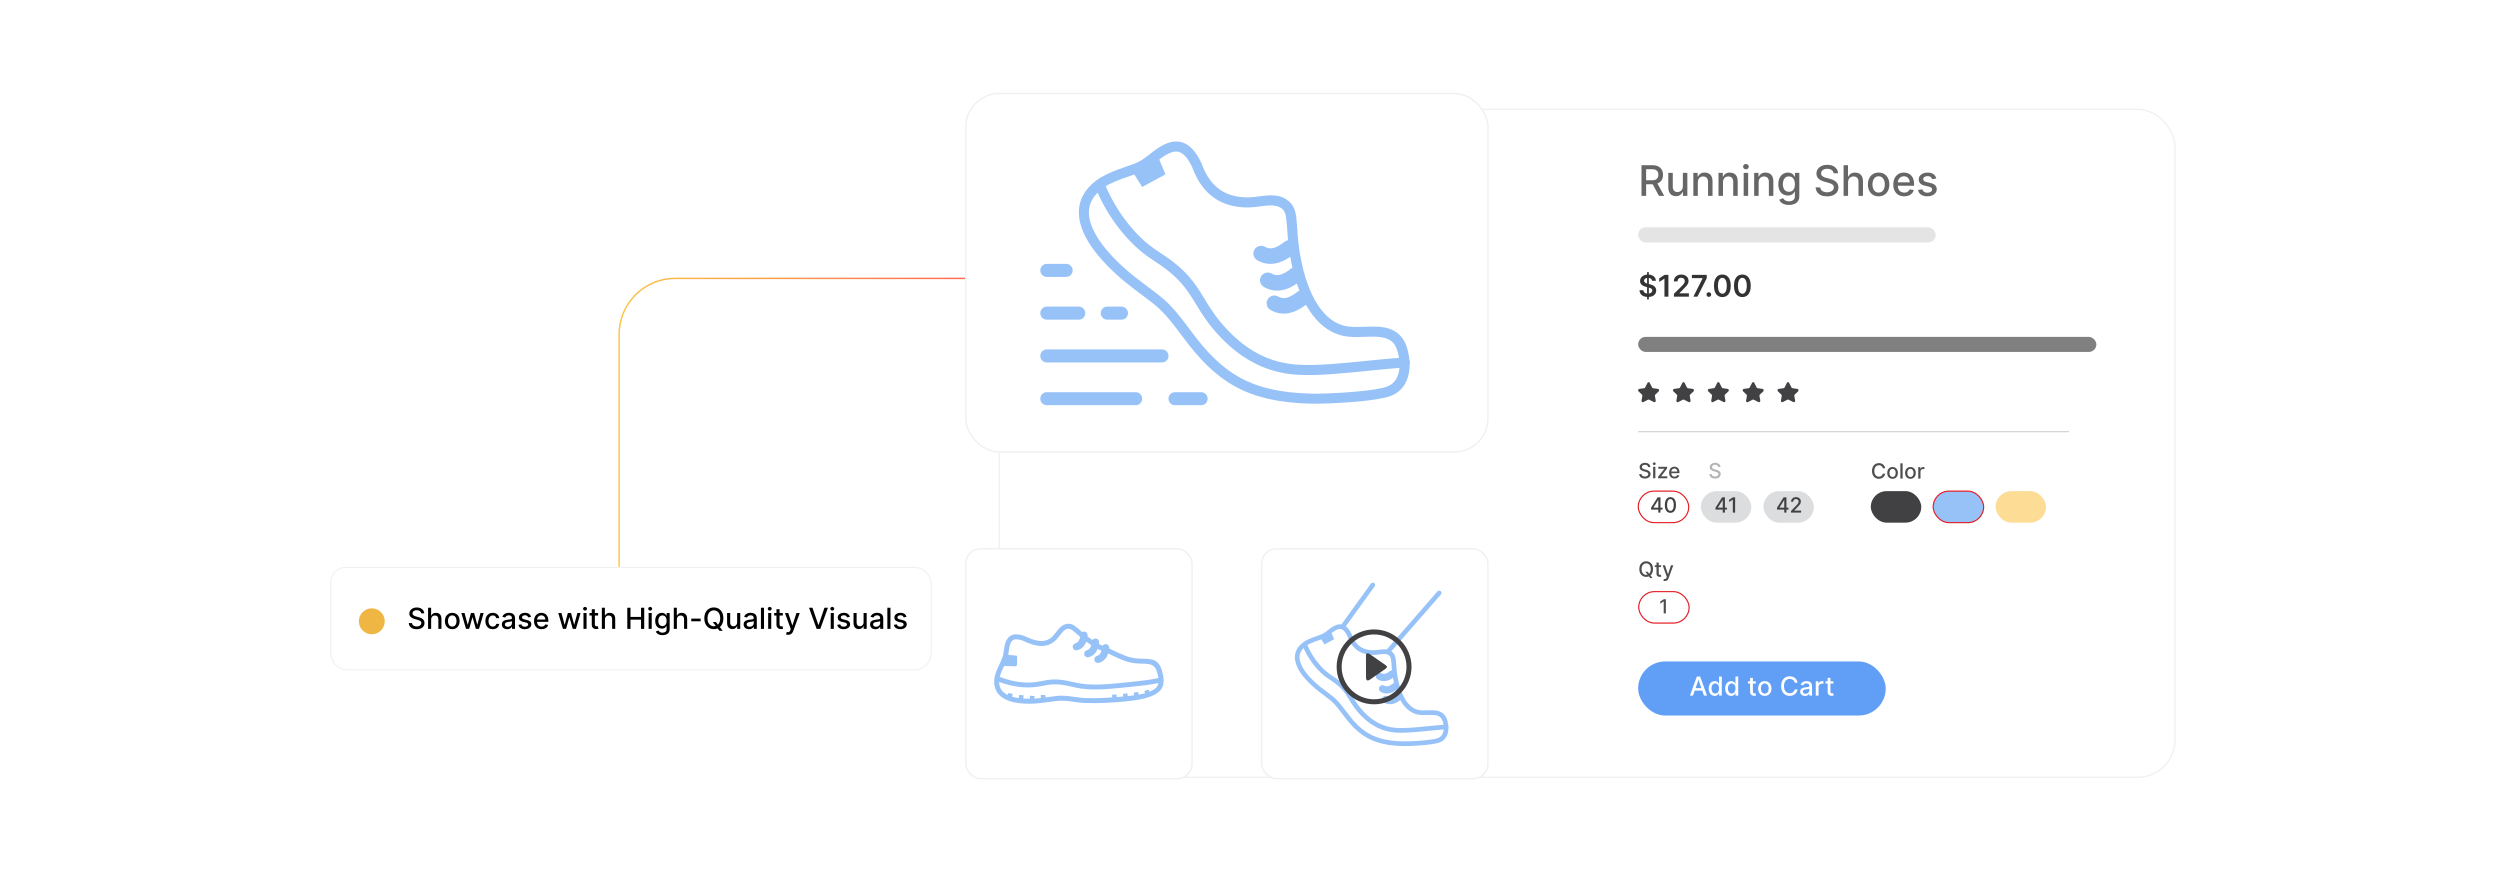 <?xml version="1.0" encoding="UTF-8"?><svg id="Layer_1" xmlns="http://www.w3.org/2000/svg" xmlns:xlink="http://www.w3.org/1999/xlink" viewBox="0 0 860 300"><defs><linearGradient id="linear-gradient" x1="44.073" y1="155.453" x2="189.214" y2="155.453" gradientTransform="translate(401.935) rotate(-180) scale(1 -1)" gradientUnits="userSpaceOnUse"><stop offset="0" stop-color="#ff5955"/><stop offset=".999" stop-color="#fdc346"/></linearGradient><filter id="drop-shadow-1" filterUnits="userSpaceOnUse"><feOffset dx="0" dy="5"/><feGaussianBlur result="blur" stdDeviation="4"/><feFlood flood-color="#333" flood-opacity=".09"/><feComposite in2="blur" operator="in"/><feComposite in="SourceGraphic"/></filter><filter id="drop-shadow-2" filterUnits="userSpaceOnUse"><feOffset dx="2" dy="2"/><feGaussianBlur result="blur-2" stdDeviation="4"/><feFlood flood-color="#333" flood-opacity=".1"/><feComposite in2="blur-2" operator="in"/><feComposite in="SourceGraphic"/></filter><filter id="outer-glow-3" filterUnits="userSpaceOnUse"><feOffset dx="0" dy="0"/><feGaussianBlur result="blur-3" stdDeviation="3.795"/><feFlood flood-color="#9ec2f2" flood-opacity=".4"/><feComposite in2="blur-3" operator="in"/><feComposite in="SourceGraphic"/></filter></defs><rect y="0" width="860" height="300" rx="5" ry="5" fill="#fff" stroke-width="0"/><path d="M357.862,95.763h-125.59c-10.66,0-19.302,8.642-19.302,19.302v100.328" fill="none" stroke="url(#linear-gradient)" stroke-miterlimit="10" stroke-width=".5"/><g filter="url(#drop-shadow-1)"><path d="M118.826,190.202h195.728c3.192,0,5.784,2.591,5.784,5.784v23.647c0,3.192-2.591,5.784-5.784,5.784H119.576c-3.192,0-5.784-2.591-5.784-5.784v-24.398c0-2.778,2.255-5.033,5.033-5.033Z" fill="#fff" stroke="#f0f0f0" stroke-miterlimit="10" stroke-width=".387"/><path d="M144.874,205.972c-.038-.336-.194-.597-.469-.782-.274-.186-.62-.279-1.037-.279-.298,0-.557.047-.774.141-.218.093-.386.221-.506.383-.119.162-.179.346-.179.553,0,.172.04.322.122.447s.19.231.323.315.277.153.432.209c.153.056.302.102.443.137l.711.185c.231.057.47.133.714.231.243.097.47.225.678.383.208.159.377.355.506.59s.193.516.193.842c0,.412-.105.777-.317,1.098-.212.318-.519.571-.92.756s-.886.277-1.454.277c-.545,0-1.016-.087-1.413-.26s-.709-.418-.935-.736c-.225-.318-.349-.697-.372-1.135h1.101c.021.263.107.48.258.654.149.175.343.304.578.388s.494.126.776.126c.31,0,.586-.049.829-.146.242-.1.434-.236.573-.412.14-.177.21-.383.21-.62,0-.216-.061-.392-.184-.529-.121-.138-.286-.251-.493-.341s-.441-.17-.701-.238l-.859-.234c-.583-.158-1.044-.392-1.384-.699-.339-.308-.509-.715-.509-1.222,0-.419.113-.784.341-1.097.227-.312.535-.557.923-.731.389-.174.826-.261,1.315-.261.492,0,.927.087,1.305.259.378.174.675.41.894.713.218.301.331.647.341,1.038h-1.059Z" stroke-width="0"/><path d="M148.318,208.096v3.238h-1.062v-7.273h1.048v2.707h.067c.128-.294.323-.527.586-.699.263-.174.606-.26,1.029-.26.374,0,.701.076.982.231.28.154.498.383.653.688s.232.684.232,1.139v3.469h-1.062v-3.342c0-.4-.103-.711-.31-.932-.206-.222-.492-.332-.859-.332-.251,0-.475.053-.673.16-.197.105-.352.262-.465.467-.112.204-.169.451-.169.74Z" stroke-width="0"/><path d="M155.574,211.444c-.512,0-.958-.117-1.339-.352-.382-.234-.678-.561-.888-.982-.211-.422-.316-.914-.316-1.478s.105-1.06.316-1.484c.21-.423.506-.752.888-.986.381-.234.827-.352,1.339-.352.511,0,.957.117,1.339.352.381.234.677.564.888.986.21.424.315.92.315,1.484s-.105,1.057-.315,1.478c-.211.421-.507.748-.888.982-.382.234-.828.352-1.339.352ZM155.577,210.553c.332,0,.606-.088.824-.263s.379-.409.484-.7.158-.611.158-.962c0-.349-.053-.668-.158-.96-.105-.293-.267-.527-.484-.705s-.492-.267-.824-.267c-.334,0-.61.089-.829.267s-.381.412-.486.705c-.105.292-.158.611-.158.96,0,.351.053.671.158.962s.268.525.486.7.495.263.829.263Z" stroke-width="0"/><path d="M160.314,211.334l-1.605-5.455h1.098l1.068,4.006h.054l1.072-4.006h1.098l1.065,3.988h.053l1.062-3.988h1.098l-1.602,5.455h-1.083l-1.108-3.938h-.081l-1.108,3.938h-1.079Z" stroke-width="0"/><path d="M169.512,211.444c-.528,0-.982-.119-1.362-.359s-.672-.572-.875-.996c-.204-.424-.306-.91-.306-1.457,0-.553.104-1.043.312-1.468s.502-.757.881-.996.825-.358,1.339-.358c.414,0,.783.076,1.107.229s.587.367.787.641c.2.275.318.596.356.963h-1.033c-.057-.256-.186-.476-.389-.66-.202-.185-.473-.277-.811-.277-.296,0-.555.078-.776.232-.221.155-.394.375-.517.66-.123.286-.185.623-.185,1.012,0,.397.06.74.182,1.029.12.289.291.512.513.671s.482.237.783.237c.201,0,.384-.037.549-.111.164-.074.303-.182.415-.321s.191-.308.236-.505h1.033c-.038.353-.152.668-.345.945-.191.277-.447.494-.769.653-.32.159-.696.237-1.127.237Z" stroke-width="0"/><path d="M174.479,211.455c-.346,0-.658-.065-.938-.193s-.5-.317-.662-.564-.243-.548-.243-.905c0-.309.06-.56.178-.76s.278-.356.479-.473.426-.203.675-.263c.248-.06.502-.104.76-.136.326-.037.592-.068.795-.094.204-.024.352-.065.444-.122.093-.058.139-.149.139-.276v-.025c0-.31-.087-.551-.261-.721-.175-.171-.434-.256-.776-.256-.357,0-.639.078-.844.236-.204.157-.346.332-.424.523l-.998-.227c.118-.332.292-.6.52-.805s.491-.354.79-.447c.298-.094.611-.141.94-.141.218,0,.449.025.694.076s.475.144.69.279c.214.135.39.326.527.576.137.25.206.574.206.972v3.622h-1.037v-.746h-.043c-.068.138-.172.273-.309.405-.138.132-.314.243-.529.33-.216.088-.474.132-.774.132ZM174.711,210.603c.293,0,.545-.058.754-.175.21-.115.37-.268.479-.455.11-.19.165-.391.165-.606v-.703c-.037.037-.11.072-.218.103-.108.033-.231.06-.368.082-.137.023-.271.043-.4.06-.131.018-.239.033-.327.045-.206.025-.394.069-.562.131-.17.061-.305.15-.405.265s-.15.267-.15.456c0,.264.097.461.291.596.193.133.441.2.742.2Z" stroke-width="0"/><path d="M182.672,207.211l-.962.17c-.04-.123-.103-.24-.19-.352-.086-.11-.203-.201-.35-.273-.146-.07-.33-.105-.55-.105-.301,0-.552.066-.753.2s-.302.306-.302.517c0,.183.067.329.202.44s.352.202.653.273l.866.198c.502.117.876.295,1.122.537.246.241.369.555.369.941,0,.326-.094.617-.282.871-.188.255-.449.454-.784.599s-.723.216-1.163.216c-.611,0-1.109-.13-1.495-.392s-.623-.634-.71-1.116l1.026-.156c.064.267.195.469.394.606.199.135.458.203.778.203.348,0,.626-.072.834-.219.208-.144.312-.323.312-.533,0-.171-.064-.315-.19-.43-.127-.117-.32-.204-.581-.264l-.923-.202c-.51-.116-.886-.301-1.128-.554-.243-.254-.364-.574-.364-.963,0-.322.09-.604.271-.845.18-.241.428-.431.745-.566s.681-.204,1.091-.204c.589,0,1.053.127,1.392.381.339.256.562.596.671,1.022Z" stroke-width="0"/><path d="M186.294,211.444c-.537,0-.999-.115-1.387-.346-.387-.231-.685-.557-.894-.977-.21-.42-.315-.913-.315-1.478,0-.559.104-1.051.315-1.478.209-.427.503-.759.881-.998.377-.239.819-.358,1.326-.358.308,0,.606.051.894.152s.548.262.778.479c.23.218.41.5.543.847.133.348.199.768.199,1.263v.376h-4.336v-.795h3.295c0-.279-.057-.527-.17-.744-.114-.217-.273-.388-.478-.514-.204-.125-.444-.188-.719-.188-.298,0-.558.072-.779.219-.222.144-.392.334-.512.568-.119.232-.179.485-.179.758v.621c0,.365.065.675.193.931.129.255.31.45.541.584.232.134.503.2.814.2.201,0,.385-.028.551-.086.165-.059.309-.145.43-.262.12-.115.213-.26.276-.43l1.005.182c-.08.295-.224.555-.431.775-.208.222-.467.393-.778.516-.311.121-.666.182-1.063.182Z" stroke-width="0"/><path d="M193.648,211.334l-1.605-5.455h1.098l1.068,4.006h.054l1.072-4.006h1.098l1.065,3.988h.053l1.062-3.988h1.098l-1.602,5.455h-1.083l-1.108-3.938h-.081l-1.108,3.938h-1.079Z" stroke-width="0"/><path d="M201.252,205.037c-.185,0-.343-.061-.474-.185-.132-.125-.197-.273-.197-.445,0-.176.065-.326.197-.449.131-.125.289-.188.474-.188s.343.062.474.188c.132.123.197.273.197.449,0,.172-.065.32-.197.445-.131.124-.289.185-.474.185ZM200.716,211.334v-5.455h1.062v5.455h-1.062Z" stroke-width="0"/><path d="M205.751,205.879v.854h-2.979v-.854h2.979ZM203.57,204.572h1.062v5.16c0,.206.03.36.092.463.061.103.142.174.24.21.098.036.205.056.321.056.085,0,.159-.006.224-.018.064-.013.113-.021.149-.029l.191.877c-.061.023-.149.049-.263.073s-.256.038-.426.04c-.28.006-.54-.045-.781-.148-.242-.103-.438-.266-.586-.482-.149-.219-.225-.492-.225-.82v-5.381Z" stroke-width="0"/><path d="M208.097,208.096v3.238h-1.062v-7.273h1.048v2.707h.067c.128-.294.323-.527.586-.699.263-.174.606-.26,1.029-.26.374,0,.701.076.982.231.28.154.498.383.653.688s.232.684.232,1.139v3.469h-1.062v-3.342c0-.4-.103-.711-.31-.932-.206-.222-.492-.332-.859-.332-.251,0-.475.053-.673.16-.197.105-.352.262-.465.467-.112.204-.169.451-.169.74Z" stroke-width="0"/><path d="M215.789,211.334v-7.273h1.098v3.161h3.626v-3.161h1.101v7.273h-1.101v-3.172h-3.626v3.172h-1.098Z" stroke-width="0"/><path d="M223.662,205.037c-.185,0-.343-.061-.474-.185-.132-.125-.197-.273-.197-.445,0-.176.065-.326.197-.449.131-.125.289-.188.474-.188s.343.062.474.188c.132.123.197.273.197.449,0,.172-.065.32-.197.445-.131.124-.289.185-.474.185ZM223.126,211.334v-5.455h1.062v5.455h-1.062Z" stroke-width="0"/><path d="M227.902,213.493c-.434,0-.806-.058-1.117-.171s-.565-.264-.762-.451c-.196-.186-.343-.391-.44-.613l.913-.377c.064.103.149.215.257.332.108.117.255.217.44.301.186.082.426.123.72.123.402,0,.734-.098.997-.293.264-.195.395-.506.395-.932v-1.072h-.067c-.064.115-.155.244-.275.387-.119.143-.283.266-.491.369-.209.104-.479.156-.814.156-.431,0-.818-.102-1.163-.303-.345-.203-.617-.502-.816-.898-.2-.397-.301-.885-.301-1.465s.099-1.078.297-1.492c.197-.414.469-.732.815-.953.346-.222.738-.332,1.176-.332.339,0,.612.057.82.168.208.113.371.244.488.393.117.149.208.281.272.395h.078v-.885h1.041v5.576c0,.469-.109.854-.327,1.154s-.512.522-.882.667c-.371.144-.788.217-1.252.217ZM227.891,210.371c.306,0,.564-.071.775-.215.212-.143.373-.349.483-.617.11-.27.165-.592.165-.968,0-.367-.055-.69-.163-.97-.109-.279-.269-.498-.479-.654-.211-.158-.472-.236-.781-.236-.319,0-.586.082-.799.246-.214.164-.374.388-.481.67-.107.281-.162.596-.162.944,0,.357.055.671.164.94.108.271.271.48.484.633.214.151.478.227.794.227Z" stroke-width="0"/><path d="M232.848,208.096v3.238h-1.062v-7.273h1.048v2.707h.067c.128-.294.323-.527.586-.699.263-.174.606-.26,1.029-.26.374,0,.701.076.982.231.28.154.498.383.653.688s.232.684.232,1.139v3.469h-1.062v-3.342c0-.4-.103-.711-.31-.932-.206-.222-.492-.332-.859-.332-.251,0-.475.053-.673.16-.197.105-.352.262-.465.467-.112.204-.169.451-.169.74Z" stroke-width="0"/><path d="M241.02,207.801v.92h-3.225v-.92h3.225Z" stroke-width="0"/><path d="M248.84,207.697c0,.777-.142,1.443-.426,2.002-.284.557-.673.985-1.167,1.285-.493.299-1.054.449-1.681.449-.63,0-1.191-.15-1.685-.449-.493-.3-.883-.729-1.166-1.287-.284-.559-.427-1.226-.427-2,0-.776.143-1.443.427-2,.283-.559.673-.986,1.166-1.286.494-.3,1.056-.449,1.685-.449.627,0,1.188.149,1.681.449.494.3.883.728,1.167,1.286.284.557.426,1.224.426,2ZM247.754,207.697c0-.592-.096-1.09-.286-1.496s-.451-.715-.781-.924-.704-.315-1.12-.315c-.42,0-.794.105-1.123.315s-.589.518-.779.924-.285.904-.285,1.496.095,1.092.285,1.497c.19.406.45.714.779.923.329.21.703.315,1.123.315.416,0,.79-.104,1.12-.315.33-.209.591-.517.781-.923.19-.405.286-.905.286-1.497ZM245.196,208.977h1.08l.76.99.358.44,1.211,1.58h-1.122l-.81-1.055-.277-.384-1.2-1.572Z" stroke-width="0"/><path d="M253.577,209.072v-3.193h1.065v5.455h-1.044v-.945h-.057c-.126.292-.326.534-.603.727-.275.193-.618.289-1.027.289-.351,0-.66-.076-.929-.232-.269-.154-.479-.385-.633-.69-.152-.307-.229-.684-.229-1.133v-3.471h1.062v3.342c0,.372.103.668.31.889.205.22.473.33.802.33.199,0,.398-.051.595-.149.198-.1.362-.25.494-.451.131-.201.195-.457.193-.767Z" stroke-width="0"/><path d="M257.653,211.455c-.346,0-.658-.065-.938-.193s-.5-.317-.662-.564-.243-.548-.243-.905c0-.309.06-.56.178-.76s.278-.356.479-.473.426-.203.675-.263c.248-.06.502-.104.76-.136.326-.037.592-.068.795-.094.204-.024.352-.065.444-.122.093-.058.139-.149.139-.276v-.025c0-.31-.087-.551-.261-.721-.175-.171-.434-.256-.776-.256-.357,0-.639.078-.844.236-.204.157-.346.332-.424.523l-.998-.227c.118-.332.292-.6.52-.805s.491-.354.79-.447c.298-.094.611-.141.94-.141.218,0,.449.025.694.076s.475.144.69.279c.214.135.39.326.527.576.137.25.206.574.206.972v3.622h-1.037v-.746h-.043c-.068.138-.172.273-.309.405-.138.132-.314.243-.529.33-.216.088-.474.132-.774.132ZM257.885,210.603c.293,0,.545-.058.754-.175.21-.115.37-.268.479-.455.11-.19.165-.391.165-.606v-.703c-.037.037-.11.072-.218.103-.108.033-.231.06-.368.082-.137.023-.271.043-.4.06-.131.018-.239.033-.327.045-.206.025-.394.069-.562.131-.17.061-.305.15-.405.265s-.15.267-.15.456c0,.264.097.461.291.596.193.133.441.2.742.2Z" stroke-width="0"/><path d="M262.82,204.061v7.273h-1.062v-7.273h1.062Z" stroke-width="0"/><path d="M264.784,205.037c-.185,0-.343-.061-.474-.185-.132-.125-.197-.273-.197-.445,0-.176.065-.326.197-.449.131-.125.289-.188.474-.188s.343.062.474.188c.132.123.197.273.197.449,0,.172-.065.32-.197.445-.131.124-.289.185-.474.185ZM264.248,211.334v-5.455h1.062v5.455h-1.062Z" stroke-width="0"/><path d="M269.283,205.879v.854h-2.979v-.854h2.979ZM267.102,204.572h1.062v5.16c0,.206.03.36.092.463.061.103.142.174.24.21.098.036.205.056.321.056.085,0,.159-.006.224-.018.064-.013.113-.021.149-.029l.191.877c-.061.023-.149.049-.263.073s-.256.038-.426.04c-.28.006-.54-.045-.781-.148-.242-.103-.438-.266-.586-.482-.149-.219-.225-.492-.225-.82v-5.381Z" stroke-width="0"/><path d="M271.126,213.379c-.158,0-.303-.012-.433-.037-.131-.024-.228-.051-.292-.08l.256-.869c.194.052.367.074.519.066.151-.006.286-.062.403-.17.117-.106.221-.28.31-.521l.132-.363-1.996-5.525h1.137l1.381,4.233h.057l1.382-4.233h1.14l-2.248,6.184c-.103.283-.236.524-.398.723-.161.197-.352.346-.575.445s-.48.148-.774.148Z" stroke-width="0"/><path d="M279.489,204.061l2.024,5.924h.081l2.024-5.924h1.187l-2.617,7.273h-1.268l-2.617-7.273h1.185Z" stroke-width="0"/><path d="M286.303,205.037c-.185,0-.343-.061-.474-.185-.132-.125-.197-.273-.197-.445,0-.176.065-.326.197-.449.131-.125.289-.188.474-.188s.343.062.474.188c.132.123.197.273.197.449,0,.172-.065.32-.197.445-.131.124-.289.185-.474.185ZM285.767,211.334v-5.455h1.062v5.455h-1.062Z" stroke-width="0"/><path d="M292.344,207.211l-.962.17c-.04-.123-.103-.24-.19-.352-.086-.11-.203-.201-.35-.273-.146-.07-.33-.105-.55-.105-.301,0-.552.066-.753.2s-.302.306-.302.517c0,.183.067.329.202.44s.352.202.653.273l.866.198c.502.117.876.295,1.122.537.246.241.369.555.369.941,0,.326-.094.617-.282.871-.188.255-.449.454-.784.599s-.723.216-1.163.216c-.611,0-1.109-.13-1.495-.392s-.623-.634-.71-1.116l1.026-.156c.064.267.195.469.394.606.199.135.458.203.778.203.348,0,.626-.072.834-.219.208-.144.312-.323.312-.533,0-.171-.064-.315-.19-.43-.127-.117-.32-.204-.581-.264l-.923-.202c-.51-.116-.886-.301-1.128-.554-.243-.254-.364-.574-.364-.963,0-.322.09-.604.271-.845.18-.241.428-.431.745-.566s.681-.204,1.091-.204c.589,0,1.053.127,1.392.381.339.256.562.596.671,1.022Z" stroke-width="0"/><path d="M297.07,209.072v-3.193h1.065v5.455h-1.044v-.945h-.057c-.126.292-.326.534-.603.727-.275.193-.618.289-1.027.289-.351,0-.66-.076-.929-.232-.269-.154-.479-.385-.633-.69-.152-.307-.229-.684-.229-1.133v-3.471h1.062v3.342c0,.372.103.668.31.889.205.22.473.33.802.33.199,0,.398-.051.595-.149.198-.1.362-.25.494-.451.131-.201.195-.457.193-.767Z" stroke-width="0"/><path d="M301.147,211.455c-.346,0-.658-.065-.938-.193s-.5-.317-.662-.564-.243-.548-.243-.905c0-.309.06-.56.178-.76s.278-.356.479-.473.426-.203.675-.263c.248-.06.502-.104.76-.136.326-.037.592-.068.795-.094.204-.024.352-.065.444-.122.093-.058.139-.149.139-.276v-.025c0-.31-.087-.551-.261-.721-.175-.171-.434-.256-.776-.256-.357,0-.639.078-.844.236-.204.157-.346.332-.424.523l-.998-.227c.118-.332.292-.6.52-.805s.491-.354.79-.447c.298-.094.611-.141.94-.141.218,0,.449.025.694.076s.475.144.69.279c.214.135.39.326.527.576.137.25.206.574.206.972v3.622h-1.037v-.746h-.043c-.068.138-.172.273-.309.405-.138.132-.314.243-.529.33-.216.088-.474.132-.774.132ZM301.379,210.603c.293,0,.545-.058.754-.175.21-.115.37-.268.479-.455.11-.19.165-.391.165-.606v-.703c-.037.037-.11.072-.218.103-.108.033-.231.06-.368.082-.137.023-.271.043-.4.06-.131.018-.239.033-.327.045-.206.025-.394.069-.562.131-.17.061-.305.15-.405.265s-.15.267-.15.456c0,.264.097.461.291.596.193.133.441.2.742.2Z" stroke-width="0"/><path d="M306.314,204.061v7.273h-1.062v-7.273h1.062Z" stroke-width="0"/><path d="M311.829,207.211l-.962.17c-.04-.123-.103-.24-.19-.352-.086-.11-.203-.201-.35-.273-.146-.07-.33-.105-.55-.105-.301,0-.552.066-.753.2s-.302.306-.302.517c0,.183.067.329.202.44s.352.202.653.273l.866.198c.502.117.876.295,1.122.537.246.241.369.555.369.941,0,.326-.094.617-.282.871-.188.255-.449.454-.784.599s-.723.216-1.163.216c-.611,0-1.109-.13-1.495-.392s-.623-.634-.71-1.116l1.026-.156c.064.267.195.469.394.606.199.135.458.203.778.203.348,0,.626-.072.834-.219.208-.144.312-.323.312-.533,0-.171-.064-.315-.19-.43-.127-.117-.32-.204-.581-.264l-.923-.202c-.51-.116-.886-.301-1.128-.554-.243-.254-.364-.574-.364-.963,0-.322.09-.604.271-.845.18-.241.428-.431.745-.566s.681-.204,1.091-.204c.589,0,1.053.127,1.392.381.339.256.562.596.671,1.022Z" stroke-width="0"/><circle cx="127.899" cy="208.729" r="4.46" fill="#efb643" stroke-width="0"/></g><rect x="341.782" y="35.606" width="404.425" height="229.787" rx="12.905" ry="12.905" fill="#fff" filter="url(#drop-shadow-2)" stroke="#f0f0f0" stroke-miterlimit="10" stroke-width=".468"/><path d="M564.674,67.373v-10.54h3.757c.816,0,1.495.141,2.035.422s.944.67,1.212,1.166.401,1.067.401,1.716c0,.645-.135,1.212-.403,1.701-.27.489-.675.869-1.215,1.14-.54.272-1.219.407-2.035.407h-2.847v-1.369h2.702c.515,0,.935-.074,1.259-.222s.561-.361.712-.643c.151-.281.227-.62.227-1.015,0-.398-.076-.742-.229-1.034-.153-.291-.392-.516-.716-.672-.324-.155-.749-.233-1.273-.233h-1.997v9.176h-1.59ZM569.877,62.618l2.603,4.755h-1.812l-2.553-4.755h1.761Z" fill="#666" stroke-width="0"/><path d="M578.903,64.095v-4.627h1.544v7.905h-1.513v-1.369h-.083c-.182.422-.473.773-.872,1.053s-.896.419-1.49.419c-.508,0-.956-.112-1.346-.337s-.694-.559-.916-1.001c-.221-.442-.332-.989-.332-1.642v-5.028h1.539v4.843c0,.539.149.968.447,1.287.299.319.686.478,1.164.478.288,0,.575-.072.861-.216.287-.144.525-.362.716-.654.19-.291.283-.662.28-1.111Z" fill="#666" stroke-width="0"/><path d="M584.05,62.68v4.693h-1.539v-7.905h1.478v1.287h.098c.182-.419.468-.755.856-1.009.39-.254.881-.381,1.475-.381.539,0,1.011.112,1.415.337.405.225.719.559.942,1.001.223.442.334.99.334,1.642v5.028h-1.538v-4.843c0-.573-.149-1.022-.448-1.346-.298-.324-.708-.486-1.23-.486-.357,0-.674.077-.95.231s-.494.38-.653.677-.239.654-.239,1.073Z" fill="#666" stroke-width="0"/><path d="M592.706,62.68v4.693h-1.539v-7.905h1.478v1.287h.098c.182-.419.468-.755.856-1.009.39-.254.881-.381,1.475-.381.539,0,1.011.112,1.415.337.405.225.719.559.942,1.001.223.442.334.99.334,1.642v5.028h-1.538v-4.843c0-.573-.149-1.022-.448-1.346-.298-.324-.708-.486-1.23-.486-.357,0-.674.077-.95.231s-.494.38-.653.677-.239.654-.239,1.073Z" fill="#666" stroke-width="0"/><path d="M600.6,58.248c-.268,0-.497-.09-.688-.27-.19-.181-.285-.396-.285-.646,0-.254.096-.471.285-.65.19-.181.42-.271.688-.271s.497.09.688.271c.19.18.285.397.285.65,0,.251-.095.466-.285.646-.19.18-.42.27-.688.27ZM599.823,67.373v-7.905h1.539v7.905h-1.539Z" fill="#666" stroke-width="0"/><path d="M604.97,62.68v4.693h-1.539v-7.905h1.478v1.287h.098c.182-.419.468-.755.856-1.009.39-.254.881-.381,1.475-.381.539,0,1.011.112,1.415.337.405.225.719.559.942,1.001.223.442.334.99.334,1.642v5.028h-1.538v-4.843c0-.573-.149-1.022-.448-1.346-.298-.324-.708-.486-1.23-.486-.357,0-.674.077-.95.231s-.494.38-.653.677-.239.654-.239,1.073Z" fill="#666" stroke-width="0"/><path d="M615.401,70.502c-.628,0-1.167-.082-1.618-.247-.451-.164-.819-.383-1.105-.653-.284-.272-.497-.568-.638-.891l1.322-.545c.093.15.217.31.373.48s.369.315.639.435.616.18,1.042.18c.583,0,1.065-.142,1.446-.425s.571-.733.571-1.351v-1.555h-.098c-.093.169-.226.355-.399.561-.173.206-.411.384-.713.535s-.694.227-1.178.227c-.625,0-1.187-.146-1.685-.44-.5-.293-.894-.728-1.185-1.302-.289-.575-.435-1.282-.435-2.123s.144-1.562.43-2.161c.287-.601.681-1.062,1.182-1.382.501-.321,1.068-.481,1.703-.481.49,0,.887.081,1.188.244.303.163.538.352.708.569.17.216.301.406.394.571h.113v-1.282h1.508v8.08c0,.68-.157,1.237-.474,1.673-.315.435-.741.758-1.278.968-.537.209-1.142.314-1.815.314ZM615.385,65.979c.443,0,.817-.103,1.125-.311.307-.208.54-.506.7-.895.159-.39.239-.856.239-1.402,0-.532-.079-1-.237-1.405-.157-.404-.39-.721-.694-.949-.306-.229-.683-.343-1.133-.343-.463,0-.849.12-1.157.358-.31.238-.542.561-.697.97-.156.408-.234.864-.234,1.369,0,.518.078.973.236,1.363.158.392.392.697.702.917.31.219.694.329,1.15.329Z" fill="#666" stroke-width="0"/><path d="M630.743,59.602c-.055-.487-.281-.865-.679-1.135-.398-.269-.899-.403-1.503-.403-.433,0-.807.067-1.122.203s-.56.32-.733.556-.26.502-.26.8c0,.251.059.467.178.648.118.183.274.334.468.456.194.122.402.223.626.304.223.08.438.146.643.198l1.029.268c.337.082.682.193,1.035.334.352.141.681.326.982.556.302.231.547.515.733.855.188.34.28.746.28,1.22,0,.598-.153,1.127-.46,1.591-.308.463-.752.828-1.333,1.096-.582.268-1.284.401-2.107.401-.789,0-1.473-.125-2.049-.376-.576-.25-1.027-.606-1.353-1.067s-.506-1.01-.54-1.645h1.596c.03.381.155.697.373.949.218.253.497.44.839.561.341.122.716.183,1.124.183.449,0,.851-.071,1.202-.214.352-.142.628-.341.831-.597.202-.256.304-.555.304-.898,0-.311-.089-.567-.266-.767s-.415-.363-.715-.494c-.301-.13-.64-.245-1.017-.345l-1.245-.34c-.845-.23-1.513-.567-2.005-1.014s-.738-1.036-.738-1.77c0-.607.164-1.137.494-1.59.329-.453.775-.806,1.338-1.058s1.197-.379,1.904-.379c.713,0,1.344.126,1.891.376.548.251.98.595,1.295,1.032s.48.94.494,1.505h-1.534Z" fill="#666" stroke-width="0"/><path d="M635.735,62.68v4.693h-1.539v-10.54h1.519v3.922h.098c.185-.426.469-.764.85-1.014.381-.251.878-.376,1.492-.376.542,0,1.017.111,1.423.334.406.224.723.556.947.996.225.441.337.991.337,1.649v5.028h-1.539v-4.843c0-.58-.149-1.03-.447-1.351-.299-.321-.714-.481-1.246-.481-.363,0-.689.077-.975.231-.287.154-.512.38-.675.677s-.244.654-.244,1.073Z" fill="#666" stroke-width="0"/><path d="M646.25,67.532c-.741,0-1.388-.17-1.94-.509-.553-.34-.981-.815-1.286-1.426-.306-.61-.458-1.324-.458-2.141,0-.82.152-1.537.458-2.151.305-.614.733-1.092,1.286-1.431.553-.34,1.199-.51,1.94-.51s1.388.17,1.94.51c.552.339.981.816,1.286,1.431.306.614.458,1.331.458,2.151,0,.816-.152,1.53-.458,2.141-.305.61-.734,1.086-1.286,1.426-.553.339-1.199.509-1.94.509ZM646.255,66.241c.48,0,.879-.127,1.194-.381s.55-.592.702-1.015c.153-.422.23-.887.23-1.395,0-.504-.076-.968-.23-1.392-.152-.424-.387-.765-.702-1.022-.315-.258-.714-.387-1.194-.387-.483,0-.884.129-1.201.387-.317.257-.553.598-.705,1.022-.153.424-.23.888-.23,1.392,0,.508.076.973.23,1.395.152.423.388.761.705,1.015s.718.381,1.201.381Z" fill="#666" stroke-width="0"/><path d="M655.054,67.532c-.779,0-1.448-.167-2.01-.501-.56-.335-.993-.807-1.297-1.416-.304-.608-.455-1.323-.455-2.144,0-.81.151-1.523.455-2.141s.73-1.1,1.276-1.446,1.188-.519,1.922-.519c.446,0,.879.073,1.297.221.419.148.795.38,1.128.695.332.315.595.725.787,1.228s.288,1.112.288,1.829v.546h-6.284v-1.153h4.776c0-.404-.082-.764-.247-1.078-.165-.314-.396-.561-.692-.743s-.644-.273-1.042-.273c-.433,0-.809.105-1.13.316-.32.211-.567.485-.741.823-.173.338-.26.704-.26,1.099v.9c0,.528.094.979.28,1.349.188.37.449.652.785.847.336.193.73.291,1.179.291.291,0,.558-.042.798-.126s.447-.211.622-.379c.176-.168.31-.375.401-.622l1.457.262c-.117.43-.325.804-.626,1.125-.3.32-.676.569-1.127.746s-.965.265-1.541.265Z" fill="#666" stroke-width="0"/><path d="M666.084,61.398l-1.395.246c-.059-.178-.15-.348-.275-.509s-.294-.294-.507-.397-.478-.154-.798-.154c-.435,0-.8.097-1.091.291-.292.193-.438.443-.438.748,0,.265.098.477.293.639s.512.293.947.397l1.256.288c.728.168,1.27.427,1.626.777.356.35.535.805.535,1.363,0,.474-.137.894-.409,1.264s-.651.658-1.137.867c-.486.209-1.048.314-1.685.314-.886,0-1.607-.19-2.167-.568s-.902-.919-1.029-1.618l1.487-.227c.093.388.283.68.571.877s.664.296,1.127.296c.504,0,.907-.105,1.209-.316.303-.211.453-.469.453-.774,0-.247-.092-.454-.275-.623-.184-.168-.464-.295-.841-.381l-1.339-.293c-.737-.168-1.282-.435-1.634-.803s-.527-.832-.527-1.395c0-.467.131-.875.392-1.226.261-.35.62-.623,1.08-.82s.986-.296,1.58-.296c.855,0,1.527.185,2.018.553.49.369.815.862.973,1.48Z" fill="#666" stroke-width="0"/><path d="M568.333,96.608c-.034-.32-.178-.569-.43-.747-.253-.179-.581-.268-.983-.268-.284,0-.526.043-.73.128-.202.086-.357.202-.465.349s-.163.314-.165.501c0,.157.036.292.108.407.071.114.17.212.295.291.124.079.262.145.413.199s.305.1.458.136l.703.176c.283.066.557.155.819.268s.498.254.707.425c.208.171.374.377.496.619s.183.525.183.85c0,.44-.112.826-.337,1.159-.225.334-.549.594-.972.78-.424.188-.936.28-1.537.28-.584,0-1.09-.09-1.519-.271s-.763-.444-1.003-.791c-.241-.348-.371-.769-.391-1.268h1.337c.019.261.101.478.242.651.142.174.326.303.555.389s.484.128.768.128c.295,0,.555-.044.778-.134.224-.089.398-.213.525-.373s.191-.348.194-.562c-.003-.195-.06-.357-.172-.485s-.27-.235-.471-.322c-.202-.087-.436-.164-.705-.232l-.854-.22c-.618-.159-1.106-.4-1.464-.724s-.536-.754-.536-1.291c0-.442.12-.829.36-1.161s.568-.591.983-.775c.415-.184.886-.276,1.41-.276.532,0,1,.093,1.401.276.401.185.718.44.947.766s.348.7.354,1.123h-1.308ZM566.6,102.984v-9.377h.601v9.377h-.601Z" fill="#333" stroke-width="0"/><path d="M573.929,94.545v7.502h-1.358v-6.18h-.044l-1.755,1.121v-1.245l1.864-1.198h1.293Z" fill="#333" stroke-width="0"/><path d="M575.839,102.047v-.981l2.604-2.554c.249-.251.456-.475.622-.67s.291-.385.374-.567c.083-.184.124-.379.124-.587,0-.236-.054-.44-.161-.609s-.255-.301-.443-.394c-.188-.093-.401-.14-.641-.14-.247,0-.463.051-.648.152s-.329.245-.431.431c-.101.185-.151.406-.151.663h-1.293c0-.477.108-.891.325-1.242.218-.352.518-.624.899-.816.383-.193.821-.29,1.317-.29.503,0,.944.094,1.326.282.381.189.677.445.888.772.211.328.317.701.317,1.121,0,.281-.054.557-.161.828-.108.271-.297.571-.566.901-.27.329-.647.729-1.134,1.197l-1.293,1.315v.051h3.268v1.136h-5.143Z" fill="#333" stroke-width="0"/><path d="M582.523,102.047l3.19-6.314v-.052h-3.703v-1.136h5.109v1.161l-3.187,6.341h-1.41Z" fill="#333" stroke-width="0"/><path d="M587.846,102.128c-.222,0-.413-.079-.571-.235-.159-.156-.237-.347-.234-.571-.003-.22.075-.407.234-.564.158-.156.35-.234.571-.234.215,0,.402.078.562.234s.241.344.243.564c-.002.149-.041.285-.115.407s-.172.219-.293.291-.253.108-.398.108Z" fill="#333" stroke-width="0"/><path d="M592.49,102.19c-.604,0-1.12-.153-1.551-.459-.432-.307-.763-.75-.993-1.33s-.346-1.279-.346-2.097c.002-.818.119-1.515.35-2.09s.561-1.015.992-1.317c.432-.303.947-.454,1.548-.454s1.117.151,1.55.454c.432.303.764.743.994,1.319s.346,1.272.346,2.088c0,.82-.115,1.52-.346,2.101s-.561,1.022-.992,1.327c-.432.306-.948.458-1.552.458ZM592.49,101.043c.469,0,.84-.231,1.111-.694.273-.462.409-1.145.409-2.045,0-.596-.062-1.097-.188-1.502-.124-.405-.3-.711-.527-.918-.227-.206-.495-.31-.806-.31-.467,0-.835.231-1.106.694-.271.463-.407,1.141-.41,2.035-.002.598.059,1.101.182,1.509s.299.715.525.921c.228.207.497.31.81.31Z" fill="#333" stroke-width="0"/><path d="M599.369,102.19c-.604,0-1.12-.153-1.551-.459-.432-.307-.763-.75-.993-1.33s-.346-1.279-.346-2.097c.002-.818.119-1.515.35-2.09s.561-1.015.992-1.317c.432-.303.947-.454,1.548-.454s1.117.151,1.55.454c.432.303.764.743.994,1.319s.346,1.272.346,2.088c0,.82-.115,1.52-.346,2.101s-.561,1.022-.992,1.327c-.432.306-.948.458-1.552.458ZM599.369,101.043c.469,0,.84-.231,1.111-.694.273-.462.409-1.145.409-2.045,0-.596-.062-1.097-.188-1.502-.124-.405-.3-.711-.527-.918-.227-.206-.495-.31-.806-.31-.467,0-.835.231-1.106.694-.271.463-.407,1.141-.41,2.035-.002.598.059,1.101.182,1.509s.299.715.525.921c.228.207.497.31.81.31Z" fill="#333" stroke-width="0"/><rect x="563.516" y="78.201" width="102.388" height="5.198" rx="2.599" ry="2.599" fill="#e4e4e4" stroke-width="0"/><rect x="563.516" y="115.883" width="157.636" height="5.182" rx="2.591" ry="2.591" fill="gray" stroke-width="0"/><line x1="563.516" y1="148.541" x2="711.735" y2="148.541" fill="none" stroke="#b1b3b5" stroke-miterlimit="10" stroke-width=".238"/><rect x="563.516" y="227.536" width="85.179" height="18.606" rx="9.303" ry="9.303" fill="#619ff6" stroke-width="0"/><path d="M582.396,239.296h-1.052l2.363-6.568h1.145l2.363,6.568h-1.052l-1.857-5.375h-.051l-1.86,5.375ZM582.573,236.724h3.412v.834h-3.412v-.834Z" fill="#fff" stroke-width="0"/><path d="M589.852,239.393c-.398,0-.752-.102-1.062-.307-.311-.204-.555-.496-.731-.876-.177-.379-.265-.835-.265-1.367s.089-.988.268-1.366c.179-.379.424-.669.736-.869.312-.201.666-.302,1.062-.302.306,0,.552.051.739.152s.332.22.436.354c.103.135.184.253.242.355h.058v-2.44h.959v6.568h-.936v-.767h-.08c-.059.104-.141.225-.249.359s-.256.252-.444.352c-.188.101-.432.151-.731.151ZM590.064,238.574c.276,0,.51-.073.701-.22s.337-.35.435-.611c.1-.261.149-.565.149-.91,0-.342-.049-.642-.147-.898-.099-.256-.242-.456-.433-.6s-.426-.215-.706-.215c-.288,0-.529.075-.722.225s-.337.353-.435.612c-.097.259-.145.551-.145.876,0,.329.049.625.147.889.099.263.244.471.438.623.193.153.433.23.717.23Z" fill="#fff" stroke-width="0"/><path d="M595.504,239.393c-.398,0-.752-.102-1.062-.307-.311-.204-.555-.496-.731-.876-.177-.379-.265-.835-.265-1.367s.089-.988.268-1.366c.179-.379.424-.669.736-.869.312-.201.666-.302,1.062-.302.306,0,.552.051.739.152s.332.22.436.354c.103.135.184.253.242.355h.058v-2.44h.959v6.568h-.936v-.767h-.08c-.059.104-.141.225-.249.359s-.256.252-.444.352c-.188.101-.432.151-.731.151ZM595.716,238.574c.276,0,.51-.073.701-.22s.337-.35.435-.611c.1-.261.149-.565.149-.91,0-.342-.049-.642-.147-.898-.099-.256-.242-.456-.433-.6s-.426-.215-.706-.215c-.288,0-.529.075-.722.225s-.337.353-.435.612c-.097.259-.145.551-.145.876,0,.329.049.625.147.889.099.263.244.471.438.623.193.153.433.23.717.23Z" fill="#fff" stroke-width="0"/><path d="M604.003,234.37v.769h-2.691v-.769h2.691ZM602.033,233.19h.959v4.66c0,.185.028.325.084.418.056.094.127.156.216.19s.185.05.291.05c.076,0,.144-.005.201-.016.059-.011.103-.019.135-.026l.174.793c-.056.021-.135.043-.237.065s-.231.034-.385.037c-.253.004-.488-.041-.706-.135-.218-.095-.395-.239-.529-.436-.135-.196-.202-.443-.202-.741v-4.858Z" fill="#fff" stroke-width="0"/><path d="M607.085,239.396c-.462,0-.865-.106-1.209-.317-.345-.212-.611-.508-.802-.889s-.285-.825-.285-1.334c0-.511.095-.958.285-1.341s.457-.68.802-.892c.344-.212.747-.317,1.209-.317s.864.105,1.209.317c.344.212.611.509.802.892s.285.83.285,1.341c0,.509-.095.953-.285,1.334s-.458.677-.802.889c-.345.211-.747.317-1.209.317ZM607.088,238.59c.3,0,.548-.078.744-.237.197-.158.343-.368.438-.631.096-.264.144-.553.144-.869,0-.315-.048-.604-.144-.868-.095-.264-.24-.477-.438-.637-.196-.16-.444-.24-.744-.24-.302,0-.551.08-.749.24-.197.16-.344.373-.44.637-.095.265-.143.554-.143.868,0,.316.048.606.143.869.096.263.242.473.44.631.198.159.447.237.749.237Z" fill="#fff" stroke-width="0"/><path d="M618.373,234.863h-1c-.039-.214-.11-.401-.216-.565-.104-.162-.232-.3-.385-.413-.151-.113-.321-.199-.508-.257-.188-.058-.386-.087-.595-.087-.379,0-.717.096-1.016.286-.298.19-.533.469-.705.837-.173.367-.259.816-.259,1.347,0,.534.086.985.259,1.353.172.368.407.645.707.834.299.189.636.282,1.01.282.208,0,.405-.028.592-.085.188-.057.356-.141.509-.252.151-.111.28-.247.387-.409.105-.161.179-.347.22-.557l1,.004c-.054.322-.156.619-.31.89-.152.271-.349.504-.587.699s-.51.347-.816.454c-.306.106-.639.16-1,.16-.569,0-1.075-.135-1.52-.405-.444-.271-.795-.658-1.05-1.163-.256-.505-.384-1.106-.384-1.806,0-.701.129-1.304.385-1.807.257-.504.607-.891,1.052-1.161.445-.271.951-.406,1.518-.406.349,0,.674.05.977.149s.574.245.816.436c.241.191.441.424.6.699.158.274.265.588.32.94Z" fill="#fff" stroke-width="0"/><path d="M620.917,239.405c-.312,0-.595-.059-.847-.175-.252-.117-.451-.286-.598-.509s-.22-.495-.22-.817c0-.278.053-.507.16-.686.106-.18.251-.322.433-.427s.385-.184.609-.237.453-.094.686-.122c.295-.034.534-.062.719-.085.184-.022.317-.059.4-.11.084-.052.125-.135.125-.25v-.022c0-.28-.078-.497-.235-.651-.157-.153-.391-.231-.701-.231-.322,0-.576.071-.762.213-.185.143-.312.3-.383.473l-.901-.205c.106-.299.264-.541.47-.727.206-.185.444-.319.714-.403.27-.085.553-.127.85-.127.197,0,.406.023.627.069.222.046.429.13.622.251.193.122.352.296.477.521s.185.518.185.877v3.272h-.936v-.674h-.038c-.061.124-.155.246-.279.366-.124.119-.283.219-.477.298s-.428.119-.699.119ZM621.126,238.635c.265,0,.492-.052.681-.156.19-.105.334-.242.434-.412.1-.171.148-.352.148-.547v-.636c-.034.034-.1.066-.196.095-.098.029-.208.054-.332.074s-.245.038-.362.055c-.118.016-.217.029-.296.04-.185.023-.355.062-.508.118-.153.056-.275.136-.366.239s-.136.241-.136.412c0,.237.088.416.263.537.176.121.398.181.671.181Z" fill="#fff" stroke-width="0"/><path d="M624.624,239.296v-4.926h.927v.782h.052c.09-.266.248-.475.476-.627.229-.153.486-.23.775-.23.06,0,.131.002.213.007.082.004.146.01.194.016v.917c-.039-.011-.107-.022-.206-.036-.098-.015-.196-.021-.295-.021-.227,0-.428.048-.605.143-.176.096-.315.227-.418.395s-.154.359-.154.573v3.008h-.959Z" fill="#fff" stroke-width="0"/><path d="M630.682,234.37v.769h-2.691v-.769h2.691ZM628.713,233.19h.959v4.66c0,.185.028.325.084.418.056.094.127.156.216.19s.185.05.291.05c.076,0,.144-.005.201-.016.059-.011.103-.019.135-.026l.174.793c-.056.021-.135.043-.237.065s-.231.034-.385.037c-.253.004-.488-.041-.706-.135-.218-.095-.395-.239-.529-.436-.135-.196-.202-.443-.202-.741v-4.858Z" fill="#fff" stroke-width="0"/><path d="M568.647,195.766c0,.56-.102,1.041-.308,1.443-.205.401-.485.711-.841.927-.356.216-.761.323-1.213.323-.454,0-.859-.107-1.215-.323-.356-.216-.637-.525-.841-.929-.205-.402-.308-.883-.308-1.441,0-.56.102-1.041.308-1.443.204-.401.484-.711.841-.927.355-.216.761-.323,1.215-.323.452,0,.856.107,1.213.323.355.216.636.525.841.927.205.402.308.884.308,1.443ZM567.863,195.766c0-.427-.068-.786-.206-1.079s-.325-.515-.564-.666-.507-.227-.808-.227c-.302,0-.572.075-.81.227-.236.151-.424.373-.561.666s-.206.652-.206,1.079.068.786.206,1.079.325.515.561.666c.237.151.508.227.81.227.301,0,.569-.075.808-.227s.426-.373.564-.666.206-.652.206-1.079ZM566.019,196.688h.778l.549.715.258.317.874,1.139h-.81l-.584-.76-.199-.276-.866-1.135Z" fill="#4d4d4d" stroke-width="0"/><path d="M571.407,194.455v.614h-2.148v-.614h2.148ZM569.835,193.513h.766v3.72c0,.149.022.261.066.335.045.074.102.124.173.15.071.026.148.04.232.04.06,0,.115-.004.161-.013s.082-.016.107-.021l.138.633c-.044.017-.107.034-.19.052-.081.019-.184.028-.307.029-.201.004-.39-.032-.564-.107s-.315-.19-.423-.348-.161-.354-.161-.592v-3.879Z" fill="#4d4d4d" stroke-width="0"/><path d="M572.736,199.862c-.115,0-.219-.009-.312-.026-.094-.019-.164-.037-.21-.058l.184-.628c.141.038.265.054.374.049s.206-.046.291-.123c.084-.076.159-.202.224-.376l.095-.262-1.438-3.983h.819l.996,3.052h.041l.996-3.052h.821l-1.62,4.458c-.075.204-.171.378-.287.52s-.254.25-.415.321c-.16.072-.347.107-.558.107Z" fill="#4d4d4d" stroke-width="0"/><rect x="563.722" y="203.521" width="17.327" height="10.816" rx="5.408" ry="5.408" fill="#fff" stroke="#e31c24" stroke-miterlimit="10" stroke-width=".403"/><path d="M573.051,206.134v4.879h-.738v-4.141h-.028l-1.168.763v-.706l1.218-.795h.717Z" fill="#4d4d4d" stroke-width="0"/><rect x="643.555" y="168.952" width="17.357" height="10.835" rx="5.418" ry="5.418" fill="#414042" stroke-width="0"/><rect x="665.015" y="168.952" width="17.357" height="10.835" rx="5.418" ry="5.418" fill="#97c2f8" stroke="#e31c24" stroke-miterlimit="10" stroke-width=".403"/><rect x="686.476" y="168.952" width="17.357" height="10.835" rx="5.418" ry="5.418" fill="#fddc95" stroke-width="0"/><path d="M648.495,161.092h-.801c-.03-.171-.088-.321-.172-.451-.083-.13-.186-.24-.308-.331s-.257-.159-.406-.205-.309-.069-.476-.069c-.303,0-.573.076-.812.229-.238.152-.427.375-.565.669s-.206.653-.206,1.077c0,.428.068.789.206,1.083s.326.517.566.667c.239.15.509.226.808.226.166,0,.323-.022.474-.068.149-.045.285-.112.406-.201s.225-.198.309-.327c.085-.129.144-.277.176-.445l.801.003c-.043.258-.125.495-.248.712-.122.216-.278.402-.469.56-.191.156-.408.277-.653.362-.244.086-.511.129-.8.129-.455,0-.86-.108-1.216-.325-.356-.216-.636-.526-.84-.93-.205-.403-.307-.885-.307-1.444,0-.56.102-1.042.308-1.445.205-.402.485-.712.841-.929.356-.216.761-.324,1.214-.324.278,0,.539.04.781.119.241.08.459.196.652.35.193.152.353.339.479.559.127.22.212.471.257.753Z" fill="#4d4d4d" stroke-width="0"/><path d="M651.042,164.716c-.369,0-.691-.084-.967-.254-.275-.169-.489-.405-.642-.71-.151-.305-.228-.66-.228-1.067,0-.408.076-.766.228-1.072.152-.306.366-.544.642-.713s.598-.254.967-.254c.37,0,.692.085.968.254.274.169.488.407.641.713.152.307.229.664.229,1.072,0,.407-.076.763-.229,1.067s-.366.541-.641.71c-.275.17-.598.254-.968.254ZM651.045,164.072c.239,0,.438-.064.595-.19.157-.127.274-.295.351-.506.076-.21.114-.441.114-.694,0-.252-.038-.483-.114-.694s-.193-.381-.351-.509c-.157-.129-.355-.192-.595-.192-.241,0-.44.064-.599.192-.158.128-.275.298-.352.509s-.114.442-.114.694c0,.253.038.484.114.694.076.211.193.379.352.506.158.126.357.19.599.19Z" fill="#4d4d4d" stroke-width="0"/><path d="M654.499,159.384v5.253h-.767v-5.253h.767Z" fill="#4d4d4d" stroke-width="0"/><path d="M657.189,164.716c-.369,0-.691-.084-.967-.254-.275-.169-.489-.405-.642-.71-.151-.305-.228-.66-.228-1.067,0-.408.076-.766.228-1.072.152-.306.366-.544.642-.713s.598-.254.967-.254c.37,0,.692.085.968.254.274.169.488.407.641.713.152.307.229.664.229,1.072,0,.407-.076.763-.229,1.067s-.366.541-.641.71c-.275.17-.598.254-.968.254ZM657.192,164.072c.239,0,.438-.064.595-.19.157-.127.274-.295.351-.506.076-.21.114-.441.114-.694,0-.252-.038-.483-.114-.694s-.193-.381-.351-.509c-.157-.129-.355-.192-.595-.192-.241,0-.44.064-.599.192-.158.128-.275.298-.352.509s-.114.442-.114.694c0,.253.038.484.114.694.076.211.193.379.352.506.158.126.357.19.599.19Z" fill="#4d4d4d" stroke-width="0"/><path d="M659.881,164.637v-3.939h.741v.625h.041c.072-.212.199-.379.381-.501.183-.122.389-.184.619-.184.048,0,.105.002.171.005.065.004.117.008.155.014v.733c-.031-.009-.086-.019-.164-.029-.079-.012-.157-.018-.236-.018-.181,0-.342.038-.483.114-.141.076-.253.182-.335.315-.082.135-.123.287-.123.458v2.406h-.767Z" fill="#4d4d4d" stroke-width="0"/><rect x="563.565" y="168.952" width="17.357" height="10.835" rx="5.418" ry="5.418" fill="#fff" stroke="#e31c24" stroke-miterlimit="10" stroke-width=".403"/><path d="M567.96,175.31v-.641l2.271-3.586h.505v.943h-.32l-1.623,2.57v.041h3.111v.672h-3.943ZM570.451,176.336v-1.221l.005-.293v-3.739h.752v5.253h-.757Z" fill="#414042" stroke-width="0"/><path d="M574.624,176.423c-.405-.001-.751-.108-1.039-.32-.287-.212-.507-.52-.659-.926-.151-.405-.228-.894-.228-1.465,0-.569.076-1.056.23-1.46.152-.403.373-.711.661-.923s.634-.318,1.035-.318c.402,0,.747.106,1.034.319s.507.52.66.924c.153.402.23.889.23,1.458,0,.573-.076,1.062-.229,1.466-.151.404-.371.713-.659.926-.287.213-.633.319-1.036.319ZM574.624,175.738c.355,0,.634-.174.835-.52.201-.348.302-.85.302-1.506,0-.436-.046-.805-.138-1.106-.091-.302-.222-.531-.393-.688-.17-.157-.372-.235-.606-.235-.353,0-.632.175-.833.523-.202.349-.304.851-.306,1.506,0,.438.046.808.138,1.109.091.302.222.53.391.685.169.155.373.232.61.232Z" fill="#414042" stroke-width="0"/><rect x="585.086" y="168.952" width="17.357" height="10.835" rx="5.418" ry="5.418" fill="#dcddde" stroke-width="0"/><path d="M590.13,175.31v-.641l2.271-3.586h.505v.943h-.32l-1.623,2.57v.041h3.111v.672h-3.943ZM592.621,176.336v-1.221l.005-.293v-3.739h.752v5.253h-.757Z" fill="#414042" stroke-width="0"/><path d="M596.886,171.083v5.253h-.795v-4.458h-.03l-1.257.82v-.759l1.31-.856h.771Z" fill="#414042" stroke-width="0"/><rect x="606.607" y="168.952" width="17.357" height="10.835" rx="5.418" ry="5.418" fill="#dcddde" stroke-width="0"/><path d="M611.286,175.31v-.641l2.271-3.586h.505v.943h-.32l-1.623,2.57v.041h3.111v.672h-3.943ZM613.777,176.336v-1.221l.005-.293v-3.739h.752v5.253h-.757Z" fill="#414042" stroke-width="0"/><path d="M616.121,176.336v-.574l1.778-1.842c.19-.2.347-.376.471-.527s.217-.295.278-.433c.061-.137.092-.282.092-.435,0-.175-.041-.325-.123-.453-.082-.127-.194-.226-.336-.295s-.302-.103-.479-.103c-.189,0-.352.038-.492.115-.141.077-.248.185-.323.326-.075.14-.113.304-.113.492h-.757c0-.32.073-.6.221-.839s.349-.426.606-.558c.257-.133.548-.199.875-.199.33,0,.621.065.873.196s.449.309.591.533c.143.226.213.478.213.761,0,.195-.036.386-.108.572-.073.186-.199.394-.379.622-.179.229-.429.505-.749.83l-1.044,1.093v.038h2.365v.68h-3.458Z" fill="#414042" stroke-width="0"/><path d="M566.958,160.656c-.027-.243-.141-.432-.339-.565-.198-.135-.448-.202-.749-.202-.215,0-.401.034-.559.102-.158.067-.279.16-.366.277-.086.117-.129.25-.129.398,0,.125.029.232.088.323.06.091.137.167.233.228s.201.111.311.151c.111.04.219.073.321.099l.513.133c.168.041.34.097.516.167s.34.163.49.277.273.256.365.426c.093.169.14.372.14.607,0,.298-.076.562-.23.793s-.374.413-.664.546c-.29.134-.641.2-1.051.2-.394,0-.733-.062-1.02-.186-.287-.125-.513-.303-.675-.532-.162-.231-.252-.504-.27-.82h.795c.016.19.078.348.186.474s.248.219.418.279.357.091.56.091c.224,0,.424-.035.599-.106.176-.07.314-.17.414-.297.102-.128.151-.276.151-.448,0-.155-.044-.282-.132-.382-.088-.099-.207-.181-.356-.246s-.318-.122-.507-.172l-.62-.169c-.421-.115-.754-.283-.999-.506-.246-.222-.368-.517-.368-.882,0-.303.082-.567.246-.793s.387-.401.667-.527c.28-.125.597-.189.949-.189.355,0,.67.062.942.188s.487.296.644.515c.158.218.24.468.247.75h-.765Z" fill="#4d4d4d" stroke-width="0"/><path d="M569.066,159.982c-.134,0-.248-.045-.343-.135s-.143-.197-.143-.322c0-.126.048-.234.143-.324s.209-.135.343-.135c.133,0,.247.045.342.135s.143.198.143.324c0,.125-.048.232-.143.322s-.209.135-.342.135ZM568.678,164.529v-3.939h.767v3.939h-.767Z" fill="#4d4d4d" stroke-width="0"/><path d="M570.395,164.529v-.525l2.134-2.712v-.036h-2.064v-.666h3.022v.559l-2.052,2.678v.036h2.123v.667h-3.162Z" fill="#4d4d4d" stroke-width="0"/><path d="M576.046,164.608c-.389,0-.723-.083-1.002-.25-.279-.166-.495-.401-.646-.705s-.227-.659-.227-1.068c0-.403.075-.759.227-1.067.151-.308.363-.548.637-.721.273-.173.592-.259.958-.259.222,0,.438.037.646.11.208.073.396.189.561.347.166.157.297.36.393.611s.144.555.144.912v.272h-3.132v-.574h2.38c0-.202-.041-.381-.123-.537-.082-.157-.197-.28-.345-.371-.148-.091-.321-.136-.519-.136-.216,0-.403.053-.564.157-.159.105-.283.242-.369.411-.086.168-.13.351-.13.547v.449c0,.264.047.487.141.672.093.185.224.325.391.422.168.097.363.145.588.145.144,0,.277-.021.398-.064.119-.042.223-.104.31-.189.087-.084.153-.186.199-.31l.727.131c-.059.214-.162.401-.311.56-.15.16-.337.284-.562.372-.225.088-.48.132-.768.132Z" fill="#4d4d4d" stroke-width="0"/><path d="M591.084,160.656c-.027-.243-.141-.432-.339-.565-.198-.135-.448-.202-.749-.202-.215,0-.401.034-.559.102-.158.067-.279.16-.366.277-.086.117-.129.25-.129.398,0,.125.029.232.088.323.06.091.137.167.233.228s.201.111.311.151c.111.04.219.073.321.099l.513.133c.168.041.34.097.516.167s.34.163.49.277.273.256.365.426c.093.169.14.372.14.607,0,.298-.076.562-.23.793s-.374.413-.664.546c-.29.134-.641.2-1.051.2-.394,0-.733-.062-1.02-.186-.287-.125-.513-.303-.675-.532-.162-.231-.252-.504-.27-.82h.795c.016.19.078.348.186.474s.248.219.418.279.357.091.56.091c.224,0,.424-.035.599-.106.176-.07.314-.17.414-.297.102-.128.151-.276.151-.448,0-.155-.044-.282-.132-.382-.088-.099-.207-.181-.356-.246s-.318-.122-.507-.172l-.62-.169c-.421-.115-.754-.283-.999-.506-.246-.222-.368-.517-.368-.882,0-.303.082-.567.246-.793s.387-.401.667-.527c.28-.125.597-.189.949-.189.355,0,.67.062.942.188s.487.296.644.515c.158.218.24.468.247.75h-.765Z" fill="#b2b4b6" stroke-width="0"/><g filter="url(#outer-glow-3)"><rect x="332.225" y="32.152" width="179.636" height="123.332" rx="11.566" ry="11.566" fill="#fff" stroke="#f0f0f0" stroke-miterlimit="10" stroke-width=".5"/><path d="M396.657,52.151c3.398-2.611,6.377-3.878,9.174-3.386,2.854.499,5.252,2.752,7.373,7.164l.067.164c1.607,4.466,3.853,7.45,6.593,9.288,2.728,1.828,6.009,2.561,9.678,2.519,1.071-.01,2.276-.171,3.485-.33,3.761-.502,7.596-1.011,10.682,1.985,1.965,1.908,2.171,4.372,2.472,7.974l.077.922.007.189c.303,6.888,1.776,15.881,5.197,22.929,2.442,5.03,5.872,9.032,10.56,10.391,2.184.636,4.802.541,7.378.45,4.628-.166,9.144-.328,12.408,3.182.797.857,1.411,1.89,1.878,3.093.437,1.115.753,2.39.986,3.811.077.462.137.929.179,1.403.112.214.181.457.196.713.015.268-.032.524-.129.755.012,1.928-.298,3.858-1.038,5.574-.984,2.283-2.695,4.183-5.363,5.229-2.166.852-6.404,1.49-11.01,1.93-6.335.606-13.469.855-16.681.768-11.084-.296-19.222-2.213-26.024-5.964-6.804-3.753-12.195-9.298-17.804-16.852-6.643-8.948-8.193-10.11-13.64-14.192-1.25-.934-2.688-2.012-4.293-3.254-4.615-3.567-9.31-7.929-12.721-12.523-2.506-3.373-4.337-6.896-4.973-10.361-.676-3.657-.045-7.211,2.444-10.431.894-1.155,2.027-2.261,3.423-3.296,1.004-.745,2.196-1.428,3.51-2.059,1.299-.624,2.68-1.187,4.094-1.704,1.324-.484,2.313-.827,3.15-1.115,2.169-.748,3.341-1.153,4.871-2.134.457-.293.976-.658,1.587-1.113.663-.494,1.359-1.038,2.131-1.659l.074-.057h0ZM413.179,134.908c1.24,0,2.246,1.006,2.246,2.246s-1.006,2.246-2.246,2.246h-8.978c-1.24,0-2.246-1.006-2.246-2.246s1.006-2.246,2.246-2.246h8.978ZM390.668,134.908c1.24,0,2.246,1.006,2.246,2.246s-1.006,2.246-2.246,2.246h-30.56c-1.24,0-2.246-1.006-2.246-2.246s1.006-2.246,2.246-2.246h30.56ZM399.732,120.194c1.24,0,2.246,1.006,2.246,2.246s-1.006,2.246-2.246,2.246h-39.624c-1.24,0-2.246-1.006-2.246-2.246s1.006-2.246,2.246-2.246h39.624ZM385.784,105.481c1.24,0,2.246,1.006,2.246,2.246s-1.006,2.246-2.246,2.246h-4.891c-1.24,0-2.246-1.006-2.246-2.246s1.006-2.246,2.246-2.246h4.891ZM371.095,105.481c1.24,0,2.248,1.006,2.248,2.246s-1.009,2.246-2.248,2.246h-10.987c-1.24,0-2.246-1.006-2.246-2.246s1.006-2.246,2.246-2.246h10.987ZM366.75,90.767c1.24,0,2.246,1.006,2.246,2.246s-1.006,2.246-2.246,2.246h-6.643c-1.24,0-2.246-1.006-2.246-2.246s1.006-2.246,2.246-2.246h6.643ZM398.796,54.876l2.114,5.102-7.994,4.342-2.708-4.3-1.088.378c-.887.305-1.925.663-3.083,1.088-1.376.504-2.668,1.026-3.796,1.57-.666.318-1.292.651-1.866.999,1.187,2.737,2.544,5.316,4.057,7.736,1.684,2.695,3.555,5.179,5.594,7.457,1.739,1.94,3.373,3.46,4.919,4.72,1.53,1.245,3.001,2.251,4.404,3.152,8.963,5.766,11.807,10.433,15.002,15.675,1.982,3.252,4.109,6.739,8.069,10.866,3.577,3.729,7.321,6.538,11.28,8.476,3.937,1.928,8.113,3.011,12.58,3.299,6.677.435,15.399-.452,23.776-1.304,3.883-.393,7.696-.78,11.206-1.028l-.007-.052c-.194-1.177-.45-2.218-.797-3.105-.313-.802-.703-1.471-1.185-1.992-2.191-2.355-5.925-2.221-9.75-2.084-2.847.102-5.741.206-8.463-.584-5.177-1.503-9.015-5.43-11.8-10.443-1.893,1.433-3.749,2.4-5.622,2.812-2.256.499-4.427.206-6.573-1.006-1.279-.725-1.726-2.355-1.001-3.634s2.353-1.726,3.632-1.001c.924.522,1.848.651,2.795.442,1.173-.261,2.479-1.009,3.927-2.161.179-.139.368-.253.564-.343-.306-.787-.594-1.59-.862-2.4-1.597,1.093-3.172,1.841-4.76,2.191-2.256.499-4.427.206-6.573-1.009-1.279-.725-1.729-2.353-1.001-3.632.725-1.279,2.353-1.729,3.632-1.004.924.524,1.848.653,2.795.442,1.173-.258,2.479-1.006,3.927-2.159.147-.117.301-.216.46-.296-.286-1.25-.537-2.499-.75-3.736-1.6,1.095-3.177,1.843-4.767,2.196-2.256.499-4.429.206-6.573-1.009-1.279-.725-1.729-2.353-1.004-3.632.728-1.279,2.355-1.729,3.634-1.004.924.522,1.846.653,2.795.442,1.173-.258,2.479-1.009,3.927-2.159.353-.282.772-.469,1.217-.544-.129-1.331-.219-2.621-.273-3.848l-.085-.979c-.236-2.837-.4-4.777-1.428-5.776-1.878-1.826-4.876-1.428-7.818-1.036-1.302.174-2.601.345-3.905.36-4.342.047-8.277-.855-11.633-3.105-3.321-2.228-6.014-5.741-7.89-10.91-1.575-3.247-3.132-4.869-4.812-5.162-1.719-.303-3.838.696-6.439,2.69h0ZM481.408,126.566c-3.458.243-7.202.626-11.015,1.014-8.521.867-17.396,1.769-24.332,1.319-4.911-.321-9.519-1.518-13.879-3.654-4.34-2.124-8.406-5.165-12.262-9.181-4.228-4.404-6.454-8.059-8.528-11.464-2.974-4.879-5.624-9.226-13.916-14.559-1.476-.949-3.038-2.017-4.717-3.386-1.667-1.356-3.431-3.001-5.311-5.097-2.213-2.467-4.208-5.12-5.962-7.932-1.438-2.303-2.748-4.755-3.92-7.361-.36.359-.697.741-1.009,1.143-1.823,2.357-2.28,4.981-1.781,7.691.534,2.899,2.136,5.944,4.35,8.923,3.202,4.31,7.659,8.444,12.056,11.844,1.739,1.344,3.088,2.355,4.253,3.227,5.768,4.322,7.408,5.55,14.346,14.897,5.319,7.164,10.384,12.393,16.693,15.874,6.312,3.483,13.951,5.264,24.434,5.545,3.115.085,10.066-.162,16.271-.755,4.317-.412,8.225-.984,10.076-1.712,1.702-.668,2.8-1.895,3.436-3.371.398-.924.626-1.948.718-3.003h0Z" fill="#97c2f8" stroke-width="0"/><rect x="332.225" y="188.808" width="77.842" height="79.04" rx="5.071" ry="5.071" fill="#fff" stroke="#f0f0f0" stroke-miterlimit="10" stroke-width=".5"/><path d="M378.895,223.841c-.442-.197-.88-.41-1.313-.636-.557,1.441-1.552,2.451-3.076,2.87-.661.18-1.343-.209-1.523-.871-.18-.661.209-1.343.871-1.524.904-.248,1.299-.918,1.536-1.753l-.159-.102c-.535-.348-1.055-.711-1.558-1.078-.545,1.457-1.522,2.512-3.098,2.946-.661.183-1.346-.205-1.529-.866-.183-.661.205-1.346.866-1.529,1.075-.295,1.452-1.216,1.652-2.215-.265-.224-.521-.449-.768-.669-.134-.121-.266-.24-.395-.359l-.322-.273c-1.056-.896-1.777-1.51-2.47-1.501-1.265.016-2.159,1.18-3.037,2.32-.391.508-.779,1.014-1.219,1.462-3.408,3.469-7.668,2.144-11.536.319-1.655-.58-2.746-.606-3.419-.136-.693.485-1.081,1.561-1.29,3.153-.082.742-.171,1.348-.277,1.877l2.586.233c.274-.001.467.096.467.42v2.319c.033.672-.224.994-.779.961l-3.68-.122-.042.09c-.558,1.183-1.147,2.398-1.462,3.672,1.345.533,2.689.954,4.032,1.266,3.516.82,6.85.923,10.394.162,4.849-1.042,7.175-.476,11.96.593,4.884,1.092,10.623.518,15.778.003l1.748-.173c2.286-.219,4.561-.471,6.526-.74,1.701-.233,3.155-.477,4.155-.718l.008-.001-.029-.186c-.77-4.637-2.597-4.682-5.367-4.748-1.728-.041-3.764-.09-6.13-.943-1.684-.607-3.221-1.338-4.545-1.969-.444-.212-.864-.412-1.249-.589-.521,1.595-1.529,2.752-3.198,3.211-.661.18-1.343-.209-1.523-.871-.18-.661.211-1.345.872-1.524.912-.251,1.308-.936,1.544-1.781h0ZM382.606,239.917l-.102-.888,1.546-.176.108.945c.75-.063,1.5-.134,2.249-.197l-.142-.876,1.534-.251.159.985c.691-.07,1.43-.153,2.184-.257l-.163-.895,1.527-.273.169.924c.762-.139,1.518-.303,2.232-.502l-.228-.796,1.497-.427.211.734c1.462-.577,2.584-1.359,2.968-2.435.064-.18.115-.368.153-.562-1.028.224-2.383.448-3.924.658-1.97.27-4.27.525-6.592.747l-1.741.173c-5.279.527-11.157,1.116-16.306-.036-4.542-1.016-6.641-1.576-11.247-.586-3.773.812-7.383.705-11.127-.169-1.282-.298-2.569-.691-3.857-1.182,0,1.682.649,3.001,2.058,3.977.285.197.593.375.924.536l.155-.713,1.522.329-.208.951c.757.23,1.524.381,2.306.495l.112-1.112,1.546.153-.113,1.12c.731.05,1.48.07,2.234.061l.073-1.051,1.552.104-.063.895c.75-.042,1.495-.107,2.224-.189l.031-1.07,1.552.043-.024.831c.526-.072,1.036-.143,1.502-.209,3.474-.49,4.459-.628,10.05.207,1.348.202,3.383.273,5.724.238,1.791-.026,3.758-.115,5.738-.254h0ZM379.302,222.149c.248-.384.701-.616,1.186-.56.683.077,1.174.695,1.095,1.378l-.015.128c.502.222,1.04.478,1.618.754,1.316.626,2.842,1.353,4.383,1.909,2.107.759,3.994.805,5.596.843,3.622.086,6.012.143,7.014,6.179.183,1.107.167,2.266-.213,3.33-.916,2.569-4.356,3.826-7.832,4.493-2.659.51-6.148.851-9.449,1.052-2.095.128-4.114.2-5.798.225-2.442.036-4.572-.04-5.992-.252-5.358-.801-6.288-.669-9.567-.207-2.242.317-4.385.61-6.663.658-4.239.092-10.77-.559-12.335-5.332-.356-1.086-.413-2.283-.227-3.536.246-1.647,1.025-3.264,1.733-4.764.524-1.109.87-1.841,1.121-2.72.526-1.84.369-3.784,1.293-5.521.304-.569.688-1.025,1.168-1.361,1.159-.809,2.759-.859,5.002-.067l.08.034c3.129,1.48,6.823,2.912,9.633.05.368-.373.726-.84,1.086-1.307,1.125-1.464,2.271-2.957,4.367-2.984,1.335-.017,2.253.763,3.595,1.903l.365.31c.231.214.474.43.723.649.227-.137.5-.203.783-.17.683.077,1.174.695,1.095,1.378-.011.1-.025.2-.039.298.55.421,1.125.836,1.718,1.233.254-.363.692-.58,1.163-.525.682.077,1.173.695,1.095,1.378-.019.163-.041.322-.065.479.421.229.849.445,1.28.646h0Z" fill="#97c2f8" stroke-width="0"/><rect x="434.019" y="188.808" width="77.842" height="79.04" rx="5.071" ry="5.071" fill="#fff" stroke="#f0f0f0" stroke-miterlimit="10" stroke-width=".5"/><path d="M458.066,217.809l.846,2.045.018.046-.046.023-3.211,1.743-.046.027-.027-.046-1.07-1.702c-.224.082-.471.165-.75.261-.412.142-.896.306-1.432.503-.636.233-1.235.476-1.761.727-.311.146-.599.302-.864.467.553,1.272,1.18,2.465,1.884,3.59.782,1.253,1.651,2.406,2.598,3.462.805.901,1.564,1.605,2.282,2.191.714.581,1.395,1.047,2.045,1.464,4.162,2.676,5.479,4.844,6.966,7.277.919,1.509,1.907,3.128,3.746,5.045,1.66,1.729,3.398,3.032,5.237,3.933,1.825.896,3.764,1.395,5.841,1.532,3.101.201,7.149-.21,11.037-.604,1.802-.183,3.572-.361,5.2-.48l-.005-.023c-.091-.549-.21-1.029-.37-1.441-.146-.375-.325-.681-.549-.924-1.015-1.093-2.749-1.029-4.524-.965-1.322.046-2.667.096-3.929-.27-2.401-.7-4.185-2.52-5.475-4.848-.878.663-1.738,1.111-2.612,1.304-1.047.233-2.054.096-3.051-.467-.595-.339-.8-1.093-.467-1.688.339-.595,1.093-.8,1.688-.467.43.242.855.302,1.294.206.544-.119,1.148-.467,1.825-1.002.082-.064.169-.119.261-.16-.142-.366-.274-.736-.403-1.111-.741.508-1.473.855-2.209,1.015-1.047.233-2.054.096-3.051-.467-.595-.339-.8-1.093-.467-1.688.339-.595,1.093-.8,1.688-.467.43.242.855.302,1.294.206.544-.119,1.148-.467,1.825-1.002.069-.055.137-.101.215-.137-.133-.581-.247-1.162-.348-1.734-.741.508-1.473.855-2.214,1.02-1.047.233-2.054.096-3.051-.467-.595-.339-.8-1.093-.467-1.688.339-.595,1.093-.8,1.688-.467.43.242.855.302,1.294.206.544-.119,1.148-.467,1.825-1.002.169-.137.366-.22.563-.252-.059-.618-.101-1.217-.128-1.784l-.005-.027-.037-.43c-.11-1.317-.183-2.218-.663-2.68-.874-.846-2.264-.663-3.627-.48-.604.082-1.208.16-1.811.169-2.017.023-3.842-.398-5.402-1.441-1.541-1.034-2.79-2.662-3.664-5.063-.732-1.509-1.454-2.26-2.232-2.397-.8-.142-1.788.325-3.005,1.262l-.005.005-.188.137h0ZM457.279,216.382c1.541-1.185,2.9-1.775,4.171-1.587l10.136-14.023c.261-.361.759-.444,1.121-.183.361.261.444.759.183,1.121l-9.921,13.73c.727.544,1.381,1.427,1.99,2.694.014.027.023.055.032.082.746,2.072,1.788,3.453,3.06,4.304,1.267.851,2.79,1.189,4.492,1.171.498-.005,1.056-.078,1.619-.155.97-.128,1.948-.261,2.872-.11l17.44-19.983c.293-.334.8-.366,1.134-.078s.366.8.078,1.134l-17.06,19.548c.169.119.334.256.498.412.915.887,1.011,2.031,1.148,3.7.009.096.018.197.037.425.005.032.005.064.005.096.142,3.197.823,7.368,2.415,10.639,1.134,2.337,2.726,4.19,4.903,4.825,1.015.293,2.232.252,3.426.21,2.15-.078,4.245-.151,5.758,1.477.37.398.654.878.874,1.436.201.517.348,1.111.457,1.77.037.215.064.434.082.654.05.101.087.21.091.329.005.123-.014.242-.059.352.005.892-.137,1.788-.485,2.589-.457,1.061-1.249,1.944-2.488,2.429-1.006.393-2.973.691-5.109.896-2.941.279-6.252.398-7.743.357-5.146-.137-8.924-1.029-12.079-2.767-3.16-1.743-5.662-4.313-8.265-7.821-3.083-4.153-3.801-4.693-6.33-6.586-.581-.434-1.249-.938-1.994-1.509-2.14-1.656-4.322-3.682-5.905-5.813-1.162-1.564-2.013-3.202-2.31-4.812-.311-1.697-.018-3.348,1.134-4.844.416-.535.942-1.047,1.587-1.532.467-.348,1.02-.663,1.628-.956.604-.288,1.244-.549,1.903-.791.618-.229,1.075-.384,1.464-.517,1.006-.348,1.55-.535,2.26-.993.21-.137.453-.306.736-.517.306-.229.631-.48.988-.768.005-.023.014-.032.027-.037h0ZM448.415,222.932c-.174.174-.329.352-.467.531-.846,1.093-1.056,2.31-.828,3.568.247,1.345.993,2.758,2.017,4.144,1.486,2.003,3.554,3.92,5.598,5.498.81.627,1.432,1.093,1.976,1.5,2.676,2.008,3.439,2.575,6.659,6.916,2.47,3.325,4.821,5.754,7.748,7.368,2.932,1.615,6.476,2.442,11.343,2.575,1.445.037,4.67-.073,7.551-.352,2.003-.192,3.814-.457,4.674-.796.791-.311,1.299-.878,1.596-1.564.183-.43.293-.901.334-1.395-1.605.114-3.343.293-5.114.471-3.956.403-8.077.819-11.293.613-2.282-.146-4.418-.704-6.444-1.697-2.013-.988-3.901-2.397-5.69-4.263-1.962-2.045-2.996-3.741-3.961-5.324-1.381-2.264-2.612-4.281-6.458-6.76-.686-.439-1.409-.938-2.191-1.569-.773-.631-1.592-1.39-2.465-2.365-1.02-1.134-1.944-2.36-2.767-3.682-.668-1.07-1.276-2.209-1.82-3.417h0Z" fill="#97c2f8" stroke-width="0"/><path d="M472.681,216.522c3.556,0,6.777,1.442,9.108,3.772,2.33,2.33,3.773,5.551,3.773,9.108s-1.442,6.777-3.773,9.107c-2.33,2.33-5.552,3.773-9.108,3.773s-6.777-1.442-9.107-3.773c-2.33-2.33-3.772-5.551-3.772-9.107s1.442-6.777,3.772-9.108c2.33-2.33,5.551-3.772,9.107-3.772ZM476.575,230.097c.692-.447.689-.944,0-1.34l-5.548-3.863c-.563-.354-1.152-.146-1.136.59l.022,7.772c.048.798.504,1.017,1.176.647l5.486-3.807ZM480.568,221.515c-2.018-2.018-4.807-3.266-7.887-3.266s-5.868,1.249-7.886,3.266c-2.018,2.018-3.266,4.807-3.266,7.887s1.249,5.869,3.266,7.886c2.018,2.018,4.806,3.267,7.886,3.267s5.869-1.249,7.887-3.267c2.018-2.018,3.267-4.806,3.267-7.886s-1.249-5.869-3.267-7.887h0Z" fill="#414042" stroke-width="0"/></g><path d="M567.503,131.687l.822,1.612c.067.132.186.221.321.24l1.718.242c.374.053.512.582.223.854l-1.154,1.088c-.121.114-.177.293-.146.467l.283,1.599c.069.388-.281.7-.6.538l-1.665-.847c-.113-.057-.242-.057-.355,0l-1.665.847c-.32.163-.669-.15-.6-.538l.283-1.599c.031-.174-.025-.353-.146-.467l-1.154-1.088c-.289-.272-.15-.802.223-.854l1.718-.242c.134-.019.253-.108.321-.24l.822-1.612c.166-.325.582-.325.748,0Z" fill="#414042" stroke-width="0"/><path d="M579.491,131.687l.822,1.612c.067.132.186.221.321.24l1.718.242c.374.053.512.582.223.854l-1.154,1.088c-.121.114-.177.293-.146.467l.283,1.599c.069.388-.281.7-.6.538l-1.665-.847c-.113-.057-.242-.057-.355,0l-1.665.847c-.32.163-.669-.15-.6-.538l.283-1.599c.031-.174-.025-.353-.146-.467l-1.154-1.088c-.289-.272-.15-.802.223-.854l1.718-.242c.134-.019.253-.108.321-.24l.822-1.612c.166-.325.582-.325.748,0Z" fill="#414042" stroke-width="0"/><path d="M591.48,131.687l.822,1.612c.067.132.186.221.321.24l1.718.242c.374.053.512.582.223.854l-1.154,1.088c-.121.114-.177.293-.146.467l.283,1.599c.069.388-.281.7-.6.538l-1.665-.847c-.113-.057-.242-.057-.355,0l-1.665.847c-.32.163-.669-.15-.6-.538l.283-1.599c.031-.174-.025-.353-.146-.467l-1.154-1.088c-.289-.272-.15-.802.223-.854l1.718-.242c.134-.019.253-.108.321-.24l.822-1.612c.166-.325.582-.325.748,0Z" fill="#414042" stroke-width="0"/><path d="M603.469,131.687l.822,1.612c.067.132.186.221.321.24l1.718.242c.374.053.512.582.223.854l-1.154,1.088c-.121.114-.177.293-.146.467l.283,1.599c.069.388-.281.7-.6.538l-1.665-.847c-.113-.057-.242-.057-.355,0l-1.665.847c-.32.163-.669-.15-.6-.538l.283-1.599c.031-.174-.025-.353-.146-.467l-1.154-1.088c-.289-.272-.15-.802.223-.854l1.718-.242c.134-.019.253-.108.321-.24l.822-1.612c.166-.325.582-.325.748,0Z" fill="#414042" stroke-width="0"/><path d="M615.458,131.687l.822,1.612c.067.132.186.221.321.24l1.718.242c.374.053.512.582.223.854l-1.154,1.088c-.121.114-.177.293-.146.467l.283,1.599c.069.388-.281.7-.6.538l-1.665-.847c-.113-.057-.242-.057-.355,0l-1.665.847c-.32.163-.669-.15-.6-.538l.283-1.599c.031-.174-.025-.353-.146-.467l-1.154-1.088c-.289-.272-.15-.802.223-.854l1.718-.242c.134-.019.253-.108.321-.24l.822-1.612c.166-.325.582-.325.748,0Z" fill="#414042" stroke-width="0"/></svg>